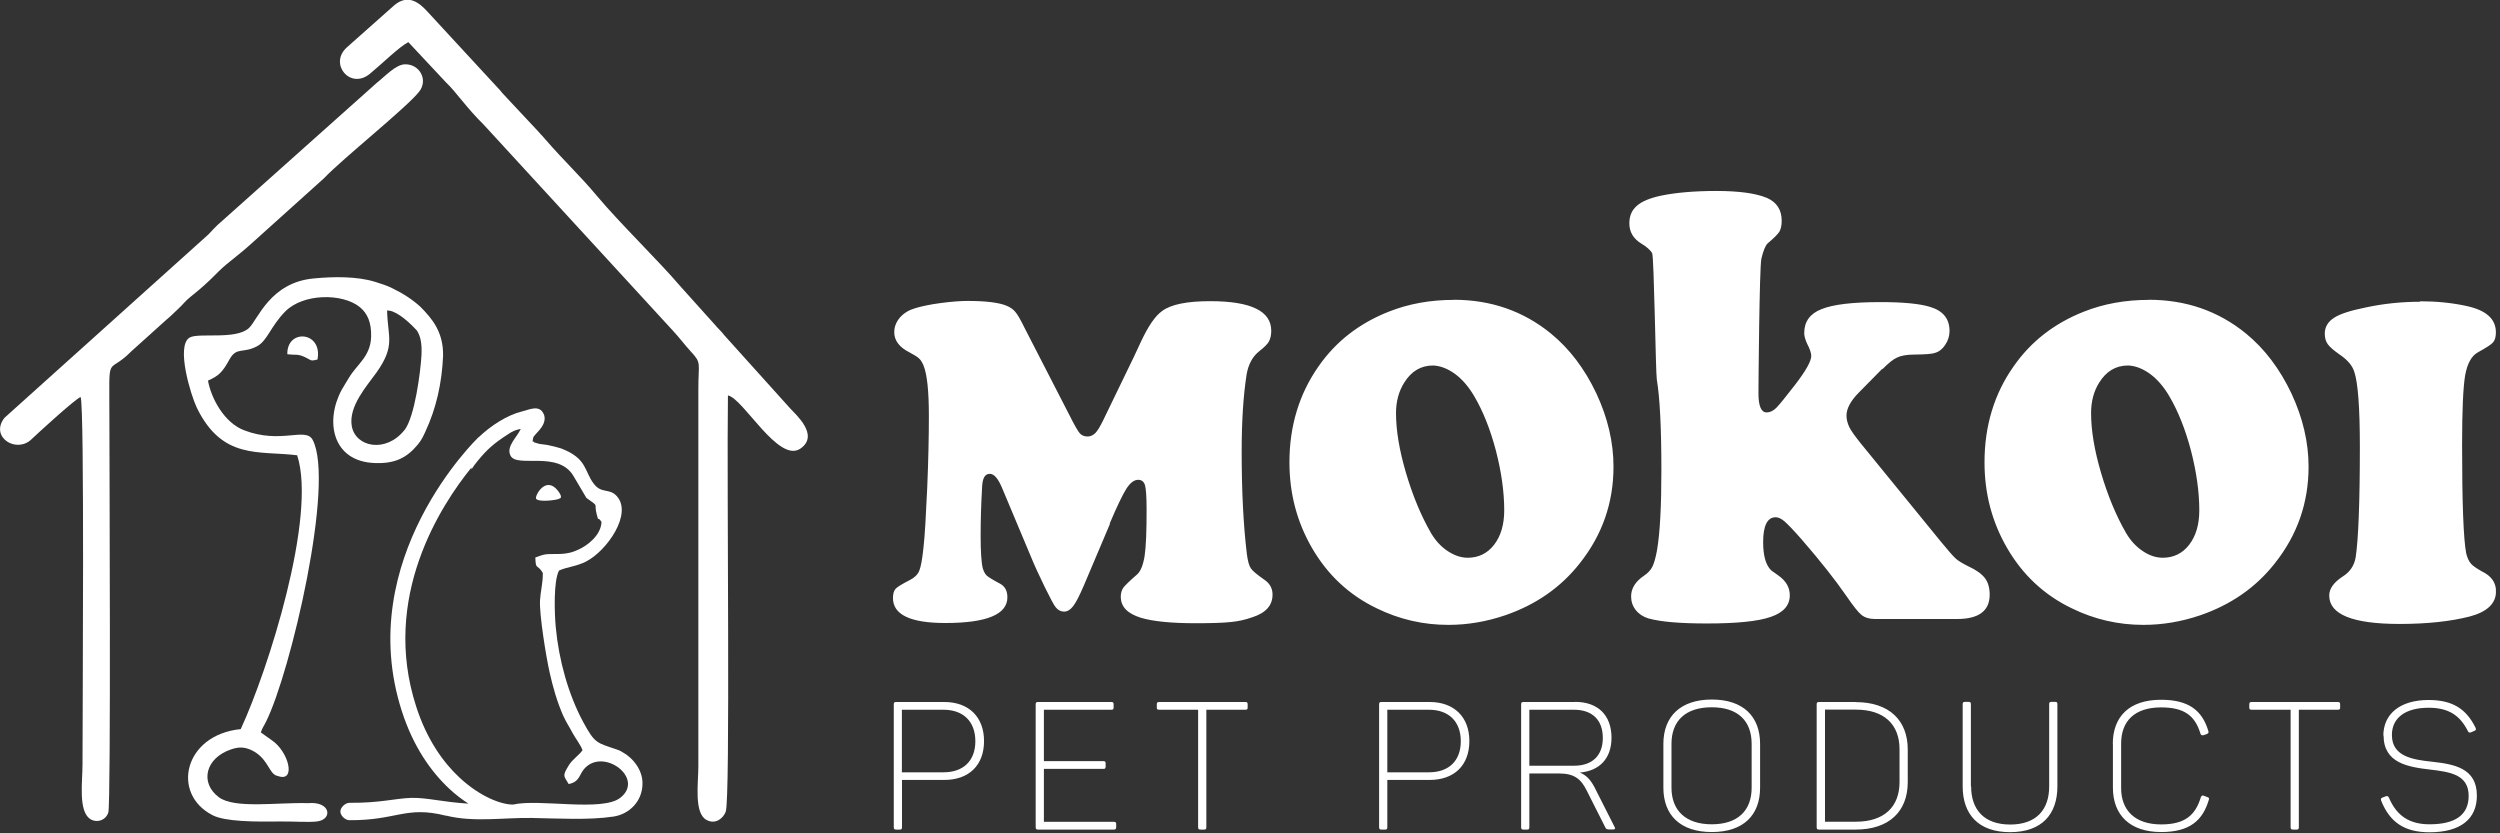 <svg width="213" height="71" viewBox="0 0 213 71" fill="none" xmlns="http://www.w3.org/2000/svg">
<rect x="0" y="0" width="213" height="71" fill="#333333" stroke="none"/>
<g clip-path="url(#clip0_3549_8)">
<path fill-rule="evenodd" clip-rule="evenodd" d="M47.67 42.47C47.67 42.47 48.04 42.45 47.51 41.78C46.48 40.51 45.56 42.25 45.67 42.48C45.83 42.82 47.51 42.61 47.67 42.48V42.47ZM38 69.5C34.57 68.63 33.81 69.91 29.77 69.88C29.41 69.88 29 69.49 29 69.14C29 68.79 29.42 68.4 29.78 68.4C32.37 68.42 33.62 68.03 35.02 67.98C36.34 67.94 37.65 68.33 39.91 68.47C39.37 68.12 38.82 67.71 38.29 67.21C36.72 65.75 35.21 63.61 34.24 60.6C30.04 47.59 40.68 37.35 40.71 37.31C40.74 37.28 40.79 37.24 40.83 37.21C41.82 36.27 43.21 35.36 44.49 35.05C45.06 34.92 45.95 34.44 46.32 35.27C46.57 35.8 46.22 36.33 45.96 36.64L45.67 36.96C45.37 37.34 45.48 37.09 45.37 37.6C45.41 37.63 45.47 37.6 45.5 37.67C45.52 37.72 45.6 37.71 45.63 37.72C45.87 37.8 45.74 37.77 46.02 37.83C46.23 37.87 46.38 37.86 46.63 37.91C46.87 37.95 47.63 38.14 47.79 38.2C50.05 39.06 49.76 40.13 50.58 41.2C51.25 42.1 51.91 41.56 52.55 42.27C53.91 43.77 51.72 46.93 49.92 47.85C49.09 48.27 48.27 48.31 47.63 48.61C47.15 49.49 47.24 52.24 47.35 53.43C47.61 56.23 48.42 59.16 49.69 61.52C50.7 63.38 50.84 63.27 52.56 63.86C52.83 63.95 52.79 63.95 52.98 64.05C53.95 64.57 54.77 65.63 54.74 66.79C54.72 68.28 53.62 69.36 52.28 69.57C50.15 69.89 47.58 69.73 45.3 69.69C42.93 69.65 40.36 70.08 38.01 69.49L38 69.5ZM40.18 39.82C37.56 43.04 32.44 50.89 35.46 60.2C36.35 62.97 37.74 64.94 39.16 66.26C40.91 67.88 42.69 68.55 43.71 68.55C45.94 68.03 51.3 69.19 52.85 67.97C54.97 66.32 51.42 63.66 49.79 65.49C49.35 65.97 49.4 66.62 48.45 66.8C48.05 66.09 47.87 66.16 48.47 65.19C48.79 64.68 49.34 64.34 49.63 63.92C49.5 63.5 49.02 62.9 48.79 62.46C48.49 61.89 48.26 61.58 47.98 60.97C47.46 59.77 47.12 58.59 46.83 57.3C46.53 55.97 45.94 52.36 46.01 51.14C46.06 50.32 46.25 49.75 46.25 48.82C45.76 47.99 45.65 48.63 45.61 47.5C46.45 47.18 46.46 47.21 47.48 47.2C48.29 47.2 48.78 47.06 49.25 46.84C50.07 46.48 51.2 45.6 51.25 44.47C50.85 43.87 51.05 44.59 50.85 43.86C50.55 42.74 51.13 43.27 49.96 42.42L48.88 40.59C47.6 38.34 44.06 39.9 43.5 38.83C43.09 38.04 44.06 37.25 44.37 36.54C43.84 36.65 43.68 36.74 43.22 37.04C42.11 37.76 41.51 38.27 40.68 39.29C40.47 39.54 40.31 39.77 40.17 39.99V39.83H40.16L40.18 39.82Z" fill="white"/>
<path fill-rule="evenodd" clip-rule="evenodd" d="M34.46 36.64C32.89 38.62 30.29 38.11 29.97 36.3C29.68 34.61 31.28 32.86 32.09 31.72C33.71 29.43 33.03 28.72 32.98 26.46C33.57 26.41 34.56 27.12 35.51 28.15C35.83 28.62 35.96 29.28 35.91 30.26C35.84 31.61 35.34 35.53 34.46 36.65H34.45L34.46 36.64ZM17.72 32.43C18.63 32.01 18.92 31.77 19.56 30.61C20.17 29.52 20.7 30.15 21.92 29.49C22.78 29.02 23.05 27.82 24.29 26.55C25.84 24.97 29.2 24.98 30.65 26.16C31.3 26.69 31.66 27.47 31.62 28.72C31.55 30.39 30.43 31.02 29.74 32.17C29.53 32.52 29.3 32.88 29.12 33.2C27.66 35.88 28.31 39.32 31.92 39.45C33.62 39.52 34.65 39.03 35.61 37.86C35.93 37.48 36.1 37.08 36.23 36.8C37.17 34.8 37.65 32.63 37.75 30.33C37.79 28.29 36.82 27.15 35.81 26.13C35.16 25.54 34.38 25.02 33.41 24.55C32.99 24.34 32.44 24.16 31.95 24.01C30.43 23.54 28.46 23.56 26.77 23.72C23.01 24.04 21.96 27.25 21.21 27.95C20.1 28.98 16.91 28.32 16.16 28.76C14.96 29.45 16.27 33.71 16.77 34.74C18.95 39.21 22.07 38.38 25.32 38.79C27.01 44 22.84 57.1 20.51 62.12C15.68 62.6 14.55 67.62 18.1 69.45C19.18 70.01 21.68 70.02 23.97 69.99C25.12 69.98 26.37 70.08 27.06 69.98C28.37 69.78 28.16 68.25 26.24 68.43C23.66 68.35 19.99 68.93 18.64 67.92C17 66.69 17.5 64.57 19.71 63.84C20.31 63.64 20.78 63.63 21.35 63.88C21.38 63.89 21.43 63.91 21.46 63.93C22.71 64.55 22.88 65.64 23.38 65.99C23.41 66.01 23.46 66.03 23.49 66.06L23.75 66.14C25.22 66.6 24.61 64.06 23.16 63.07C22.67 62.74 22.56 62.63 22.22 62.4C22.36 61.99 22.46 61.91 22.68 61.46C24.77 57.24 28.55 41.11 26.64 37.48C26.04 36.35 23.95 37.87 20.8 36.66C19.11 36.02 18 33.96 17.72 32.43ZM24.48 30.18C25.21 30.27 25.34 30.14 25.92 30.4C26.55 30.68 26.38 30.8 27.05 30.63C27.51 28.22 24.43 27.98 24.48 30.18Z" fill="white"/>
<path fill-rule="evenodd" clip-rule="evenodd" d="M34.8 3.6L38 7.02C38.86 7.83 39.74 9.18 41.21 10.62L57.31 28.151C57.82 28.691 58.36 29.41 58.85 29.941C59.81 30.971 59.49 30.87 59.5 33.23V65.281C59.5 66.71 59.11 69.29 60.2 69.861C60.99 70.281 61.63 69.691 61.83 69.16C62.24 68.141 61.91 41.331 62.02 33.691C63.33 33.941 66.34 39.531 68.21 38.211C69.85 37.06 67.74 35.27 67.3 34.77L61.69 28.541C61.45 28.21 61.2 28.02 60.94 27.701L58.01 24.441C58.01 24.441 57.96 24.37 57.93 24.351C56.16 22.27 52.79 19 50.84 16.671C49.38 14.921 48.22 13.89 46.45 11.861L46.15 11.521C46.15 11.521 46.1 11.47 46.07 11.441C45.91 11.271 45.98 11.351 45.85 11.191L42.78 7.91C42.78 7.91 42.74 7.84 42.71 7.82C42.68 7.8 42.67 7.75 42.64 7.73L36.4 0.97C35.73 0.24 34.78 -0.55 33.59 0.45L29.56 4.03C27.99 5.42 29.83 7.67 31.51 6.29C32.56 5.43 33.98 4.01 34.79 3.59V3.57H34.78L34.8 3.6ZM6.87 33.831C7.21 34.641 7.03 60.56 7.03 65.111C7.03 66.621 6.67 69.02 7.64 69.751C8.2 70.15 9.01 69.921 9.23 69.221C9.46 68.471 9.32 38.971 9.32 35.77C9.32 29.73 9.06 32.1 11.19 29.93L14.19 27.23C14.63 26.87 14.83 26.631 15.27 26.23C15.68 25.84 15.78 25.651 16.23 25.291C18.12 23.78 18.31 23.34 19.32 22.5C19.95 21.98 20.76 21.36 21.4 20.77L27.58 15.21C29.23 13.48 34.68 9.14 35.72 7.8C36.5 6.79 35.74 5.44 34.49 5.48C33.7 5.51 32.84 6.48 32.11 7.05L18.78 18.951C18.46 19.21 18.05 19.671 17.75 19.98L0.38 35.6C-0.9 37.23 1.4 38.681 2.69 37.42C3.02 37.1 6.44 33.95 6.88 33.821H6.87V33.831Z" fill="white"/>
<path fill-rule="evenodd" clip-rule="evenodd" d="M206.18 25.669C207.59 25.669 208.91 25.799 210.14 26.07C211.82 26.43 212.65 27.169 212.65 28.32C212.65 28.7 212.57 28.98 212.41 29.169C212.25 29.36 211.82 29.63 211.15 30C210.58 30.299 210.22 30.95 210.03 31.98C209.86 32.989 209.77 34.969 209.77 37.91C209.77 42.87 209.89 45.959 210.12 47.139C210.21 47.52 210.34 47.8 210.52 48.02C210.69 48.219 211.01 48.429 211.45 48.679C212.26 49.069 212.66 49.63 212.66 50.38C212.66 51.419 211.91 52.13 210.41 52.529C208.79 52.94 206.81 53.16 204.45 53.16C200.44 53.16 198.45 52.349 198.45 50.739C198.45 50.15 198.84 49.609 199.63 49.099C200.24 48.709 200.58 48.169 200.7 47.499C200.93 46.02 201.06 42.87 201.06 38.059C201.06 34.739 200.9 32.599 200.58 31.66C200.41 31.13 199.99 30.649 199.34 30.209C198.84 29.86 198.5 29.57 198.33 29.329C198.16 29.099 198.07 28.799 198.07 28.43C198.07 27.869 198.33 27.43 198.84 27.09C199.35 26.75 200.25 26.459 201.54 26.2C203.07 25.869 204.63 25.709 206.2 25.709V25.689L206.18 25.669ZM181.31 31.14C180.28 31.14 179.46 31.619 178.85 32.599C178.39 33.33 178.16 34.2 178.16 35.19C178.16 36.66 178.44 38.359 179.01 40.289C179.58 42.219 180.29 43.94 181.15 45.429C181.53 46.069 182 46.58 182.56 46.95C183.12 47.33 183.69 47.52 184.27 47.52C185.2 47.52 185.96 47.139 186.52 46.41C187.09 45.669 187.38 44.69 187.38 43.48C187.38 41.91 187.14 40.209 186.67 38.389C186.19 36.569 185.57 35.02 184.81 33.73C184.34 32.94 183.8 32.309 183.19 31.86C182.57 31.41 181.95 31.169 181.33 31.14H181.31ZM183.07 25.54C186.23 25.54 188.99 26.489 191.35 28.41C192.95 29.72 194.24 31.43 195.23 33.52C196.2 35.599 196.69 37.679 196.69 39.76C196.69 42.83 195.74 45.569 193.82 47.989C192.2 50.05 190.08 51.52 187.47 52.419C185.86 52.969 184.24 53.239 182.62 53.239C180.49 53.239 178.46 52.779 176.52 51.83C174.17 50.7 172.34 48.989 171.01 46.7C169.72 44.48 169.08 42.05 169.08 39.389C169.08 36.3 169.9 33.559 171.57 31.2C173.04 29.09 175.03 27.549 177.53 26.559C179.21 25.89 181.06 25.549 183.1 25.549H183.08L183.07 25.54ZM160.38 31.41L158.4 33.419C157.68 34.139 157.32 34.809 157.32 35.41C157.32 35.739 157.41 36.069 157.56 36.389C157.72 36.719 158.04 37.15 158.49 37.719L165.38 46.169C165.99 46.919 166.42 47.4 166.65 47.609C166.88 47.809 167.24 48.02 167.7 48.249C168.36 48.55 168.83 48.889 169.11 49.249C169.39 49.609 169.52 50.09 169.52 50.669C169.52 52.05 168.59 52.739 166.74 52.739H159.75C159.27 52.739 158.89 52.62 158.61 52.4C158.33 52.179 157.9 51.639 157.3 50.76C156.34 49.37 155.07 47.77 153.5 45.959C152.82 45.179 152.33 44.679 152.05 44.429C151.77 44.19 151.52 44.069 151.29 44.069C150.58 44.069 150.22 44.779 150.22 46.2C150.22 47.359 150.45 48.15 150.91 48.599C151 48.669 151.19 48.8 151.5 49.02C152.16 49.48 152.49 50.039 152.49 50.719C152.49 51.58 151.95 52.19 150.87 52.559C149.79 52.94 147.97 53.12 145.42 53.12C143.15 53.12 141.49 52.98 140.45 52.69C140.01 52.559 139.64 52.319 139.37 51.98C139.1 51.639 138.97 51.249 138.97 50.819C138.97 50.13 139.34 49.539 140.07 49.05C140.41 48.819 140.64 48.569 140.78 48.289C140.92 48.01 141.06 47.539 141.18 46.87C141.43 45.4 141.55 43.139 141.55 40.09C141.55 36.45 141.42 33.859 141.16 32.34C141.06 31.72 140.93 21.84 140.76 21.559C140.59 21.29 140.29 21.02 139.85 20.759C139.17 20.349 138.82 19.77 138.82 19.029C138.82 18.399 139.03 17.899 139.47 17.529C139.89 17.149 140.59 16.869 141.53 16.669C142.78 16.41 144.35 16.27 146.25 16.27C148.15 16.27 149.61 16.47 150.54 16.86C151.38 17.23 151.8 17.88 151.8 18.809C151.8 19.209 151.73 19.5 151.61 19.73C151.48 19.939 151.15 20.279 150.61 20.73C150.42 20.91 150.23 21.349 150.07 22.04C149.9 22.72 149.82 32.84 149.82 33.499C149.82 34.59 150.05 35.139 150.52 35.139C150.8 35.139 151.07 35.01 151.34 34.749C151.6 34.489 152.13 33.83 152.93 32.8C153.86 31.59 154.32 30.77 154.32 30.32C154.32 30.09 154.2 29.73 153.96 29.27C153.81 28.939 153.72 28.64 153.72 28.369C153.72 27.41 154.21 26.72 155.19 26.34C156.17 25.939 157.85 25.739 160.22 25.739C162.11 25.739 163.52 25.869 164.42 26.14C165.54 26.47 166.1 27.149 166.1 28.2C166.1 28.619 165.98 29.009 165.74 29.369C165.51 29.73 165.22 29.959 164.88 30.059C164.62 30.16 164.02 30.2 163.1 30.209C162.44 30.209 161.95 30.309 161.64 30.459C161.31 30.599 160.89 30.939 160.38 31.459V31.41ZM122.1 31.14C121.07 31.14 120.25 31.619 119.64 32.599C119.18 33.33 118.94 34.2 118.94 35.19C118.94 36.66 119.22 38.359 119.79 40.289C120.36 42.219 121.07 43.94 121.93 45.429C122.31 46.069 122.78 46.58 123.34 46.95C123.9 47.319 124.47 47.52 125.05 47.52C125.98 47.52 126.74 47.139 127.3 46.41C127.87 45.669 128.16 44.69 128.16 43.48C128.16 41.91 127.92 40.209 127.45 38.389C126.97 36.569 126.35 35.02 125.59 33.73C125.12 32.94 124.58 32.309 123.97 31.86C123.35 31.41 122.73 31.169 122.11 31.14H122.1ZM123.85 25.54C127.01 25.54 129.77 26.489 132.13 28.41C133.73 29.72 135.02 31.43 136.01 33.52C136.98 35.599 137.47 37.679 137.47 39.76C137.47 42.83 136.52 45.569 134.6 47.989C132.98 50.05 130.86 51.52 128.25 52.419C126.64 52.969 125.02 53.239 123.4 53.239C121.27 53.239 119.24 52.779 117.3 51.83C114.95 50.7 113.12 48.989 111.79 46.7C110.5 44.48 109.86 42.05 109.86 39.389C109.86 36.3 110.69 33.559 112.35 31.2C113.82 29.09 115.81 27.549 118.31 26.559C119.99 25.89 121.84 25.549 123.88 25.549H123.86L123.85 25.54ZM94.57 44.63L92.35 49.87C91.97 50.76 91.67 51.34 91.43 51.65C91.19 51.959 90.93 52.109 90.66 52.109C90.39 52.109 90.14 51.989 89.94 51.73C89.81 51.58 89.5 51.01 89.01 50.01C88.53 49.02 88.12 48.139 87.81 47.37L85.38 41.58C85.04 40.77 84.7 40.37 84.33 40.37C83.93 40.37 83.72 40.719 83.68 41.41C83.59 42.94 83.55 44.359 83.55 45.66C83.55 46.959 83.61 47.929 83.73 48.41C83.82 48.7 83.93 48.91 84.07 49.039C84.21 49.169 84.6 49.41 85.22 49.739C85.62 49.959 85.83 50.34 85.83 50.889C85.83 52.349 84.07 53.08 80.54 53.08C77.56 53.08 76.08 52.37 76.08 50.95C76.08 50.59 76.16 50.319 76.31 50.16C76.46 49.999 76.86 49.76 77.5 49.429C77.9 49.23 78.18 48.969 78.32 48.63C78.46 48.289 78.58 47.63 78.68 46.66C78.8 45.62 78.89 43.91 79 41.539C79.1 39.16 79.14 37.139 79.14 35.44C79.14 33.319 78.99 31.88 78.68 31.13C78.57 30.869 78.45 30.669 78.3 30.54C78.17 30.41 77.9 30.239 77.5 30.029C76.62 29.59 76.19 29.009 76.19 28.309C76.19 27.849 76.35 27.439 76.67 27.059C77 26.68 77.43 26.419 77.97 26.259C78.51 26.099 79.23 25.939 80.14 25.82C81.05 25.7 81.81 25.64 82.43 25.64C84 25.64 85.12 25.779 85.76 26.049C86.08 26.18 86.33 26.36 86.51 26.579C86.7 26.799 86.96 27.25 87.3 27.95L91.14 35.419C91.55 36.239 91.84 36.739 92 36.919C92.16 37.099 92.39 37.19 92.66 37.19C92.9 37.19 93.12 37.09 93.32 36.9C93.51 36.709 93.73 36.34 93.99 35.809L96.59 30.439C96.91 29.759 97.12 29.299 97.22 29.09C97.83 27.79 98.42 26.919 99.01 26.5C99.76 25.939 101.12 25.66 103.1 25.66C106.58 25.66 108.31 26.5 108.31 28.18C108.31 28.559 108.24 28.849 108.11 29.099C107.98 29.329 107.7 29.599 107.28 29.93C106.71 30.38 106.36 31.049 106.21 31.91C105.93 33.7 105.79 35.889 105.79 38.459C105.79 41.77 105.93 44.69 106.23 47.179C106.31 47.8 106.42 48.2 106.57 48.419C106.72 48.65 107.12 48.969 107.76 49.419C108.2 49.73 108.42 50.139 108.42 50.66C108.42 51.58 107.85 52.219 106.7 52.59C106.11 52.8 105.5 52.94 104.84 52.999C104.19 53.069 103.19 53.099 101.84 53.099C99.77 53.099 98.22 52.94 97.19 52.63C96.05 52.27 95.49 51.69 95.49 50.84C95.49 50.529 95.57 50.27 95.71 50.069C95.86 49.87 96.24 49.499 96.86 48.959C97.18 48.69 97.39 48.16 97.52 47.38C97.64 46.599 97.69 45.279 97.69 43.4C97.69 42.359 97.64 41.679 97.56 41.359C97.46 41.029 97.27 40.88 96.97 40.88C96.63 40.88 96.3 41.13 95.98 41.62C95.66 42.12 95.18 43.109 94.54 44.62H94.56L94.57 44.63Z" fill="white"/>
<path fill-rule="evenodd" clip-rule="evenodd" d="M80.46 59.81H76.35C76.2 59.81 76.15 59.86 76.15 60.01V70.48C76.15 70.63 76.2 70.68 76.35 70.68H76.67C76.8 70.68 76.85 70.63 76.85 70.48V66.45H80.46C82.54 66.45 83.84 65.21 83.84 63.14C83.84 61.07 82.52 59.81 80.46 59.81ZM80.39 65.8H76.84V60.47H80.39C82.06 60.47 83.1 61.46 83.1 63.15C83.1 64.84 82.06 65.8 80.39 65.8ZM94.68 59.81H88.44C88.29 59.81 88.24 59.86 88.24 60.01V70.48C88.24 70.63 88.29 70.68 88.44 70.68H94.9C95.03 70.68 95.1 70.63 95.1 70.48V70.2C95.1 70.07 95.04 70.02 94.9 70.02H88.94V65.51H94.02C94.15 65.51 94.2 65.46 94.2 65.31V65.03C94.2 64.9 94.15 64.85 94.02 64.85H88.94V60.47H94.68C94.83 60.47 94.88 60.42 94.88 60.29V60.01C94.88 59.86 94.83 59.81 94.68 59.81ZM106.1 59.81H98.76C98.61 59.81 98.56 59.86 98.56 60.01V60.29C98.56 60.42 98.61 60.47 98.76 60.47H102.08V70.48C102.08 70.63 102.13 70.68 102.28 70.68H102.6C102.73 70.68 102.78 70.63 102.78 70.48V60.47H106.1C106.25 60.47 106.3 60.42 106.3 60.29V60.01C106.3 59.86 106.25 59.81 106.1 59.81ZM121.81 59.81H117.7C117.55 59.81 117.5 59.86 117.5 60.01V70.48C117.5 70.63 117.55 70.68 117.7 70.68H118.02C118.15 70.68 118.2 70.63 118.2 70.48V66.45H121.81C123.89 66.45 125.19 65.21 125.19 63.14C125.19 61.07 123.87 59.81 121.81 59.81ZM121.75 65.8H118.2V60.47H121.75C123.42 60.47 124.46 61.46 124.46 63.15C124.46 64.84 123.42 65.8 121.75 65.8ZM134.19 59.81H129.8C129.65 59.81 129.6 59.86 129.6 60.01V70.48C129.6 70.63 129.65 70.68 129.8 70.68H130.12C130.25 70.68 130.3 70.63 130.3 70.48V65.9H132.82C134.1 65.9 134.69 66.34 135.19 67.36L136.78 70.51C136.84 70.64 136.91 70.67 137.17 70.67H137.46C137.61 70.67 137.64 70.57 137.57 70.47L135.85 67.07C135.51 66.44 135.18 66.06 134.6 65.82C136.26 65.69 137.3 64.63 137.3 62.86C137.3 60.91 136.12 59.8 134.2 59.8V59.82L134.19 59.81ZM136.56 62.87C136.56 64.4 135.64 65.24 134.11 65.24H130.3V60.47H134.11C135.67 60.47 136.56 61.35 136.56 62.87ZM141.72 63.38V67.11C141.72 69.45 143.16 70.89 145.85 70.89C148.54 70.89 149.96 69.45 149.96 67.11V63.38C149.96 61.04 148.52 59.6 145.85 59.6C143.18 59.6 141.72 61.04 141.72 63.38ZM149.24 63.38V67.11C149.24 69.07 148.05 70.23 145.84 70.23C143.63 70.23 142.41 69.06 142.41 67.11V63.38C142.41 61.42 143.6 60.26 145.84 60.26C148.08 60.26 149.24 61.43 149.24 63.38ZM158.1 59.81H154.98C154.83 59.81 154.78 59.86 154.78 60.01V70.48C154.78 70.63 154.83 70.68 154.98 70.68H158.1C160.94 70.68 162.54 69.14 162.54 66.64V63.86C162.54 61.36 160.95 59.82 158.1 59.82V59.81ZM161.84 63.85V66.63C161.84 68.76 160.51 70.01 158.12 70.01H155.49V60.46H158.12C160.52 60.46 161.84 61.71 161.84 63.84V63.85ZM167.92 67V60C167.92 59.85 167.87 59.8 167.74 59.8H167.42C167.27 59.8 167.22 59.85 167.22 60V67C167.22 69.37 168.55 70.9 171.26 70.9C173.97 70.9 175.29 69.37 175.29 67V60C175.29 59.85 175.24 59.8 175.11 59.8H174.77C174.64 59.8 174.59 59.85 174.59 60V67C174.59 68.98 173.5 70.25 171.27 70.25C169.04 70.25 167.94 68.98 167.94 67H167.92ZM180.02 63.36V67.11C180.02 69.45 181.48 70.89 184.13 70.89C186.57 70.89 187.67 69.9 188.19 68.15C188.24 68.02 188.21 67.95 188.06 67.91L187.77 67.8C187.64 67.75 187.57 67.78 187.51 67.93C187.05 69.44 186.18 70.24 184.13 70.24C181.91 70.24 180.72 69.05 180.72 67.14V63.36C180.72 61.43 181.87 60.27 184.13 60.27C186.12 60.27 187.02 60.99 187.48 62.51C187.53 62.64 187.59 62.66 187.74 62.64L188.02 62.54C188.15 62.48 188.2 62.43 188.15 62.28C187.63 60.54 186.49 59.62 184.12 59.62C181.41 59.62 180.01 61.06 180.01 63.39V63.37L180.02 63.36ZM199.18 59.81H191.84C191.69 59.81 191.64 59.86 191.64 60.01V60.29C191.64 60.42 191.69 60.47 191.84 60.47H195.16V70.48C195.16 70.63 195.21 70.68 195.36 70.68H195.68C195.81 70.68 195.86 70.63 195.86 70.48V60.47H199.18C199.33 60.47 199.38 60.42 199.38 60.29V60.01C199.38 59.86 199.33 59.81 199.18 59.81ZM203.08 62.65C203.08 65.02 205.16 65.35 207.07 65.57C208.74 65.77 210.33 65.99 210.33 67.81C210.33 69.43 209.19 70.23 207 70.23C205.28 70.23 204.2 69.51 203.54 67.97C203.46 67.82 203.41 67.81 203.28 67.84L202.99 67.95C202.84 68.01 202.83 68.08 202.88 68.23C203.61 70.05 204.86 70.91 206.99 70.91C209.65 70.91 211.03 69.77 211.03 67.79C211.03 65.43 209.08 65.11 207.22 64.9C205.5 64.72 203.79 64.43 203.79 62.62C203.79 61.16 204.94 60.3 206.91 60.3C208.63 60.3 209.59 60.95 210.27 62.3C210.35 62.43 210.4 62.43 210.51 62.4L210.82 62.27C210.95 62.22 210.98 62.14 210.92 62.01C210.12 60.39 208.96 59.64 206.91 59.64C204.49 59.64 203.06 60.82 203.06 62.69L203.08 62.65Z" fill="white"/>
</g>
<defs>
<clipPath id="clip0_3549_8">
<rect width="212.65" height="70.9" fill="white"/>
</clipPath>
</defs>
</svg>
